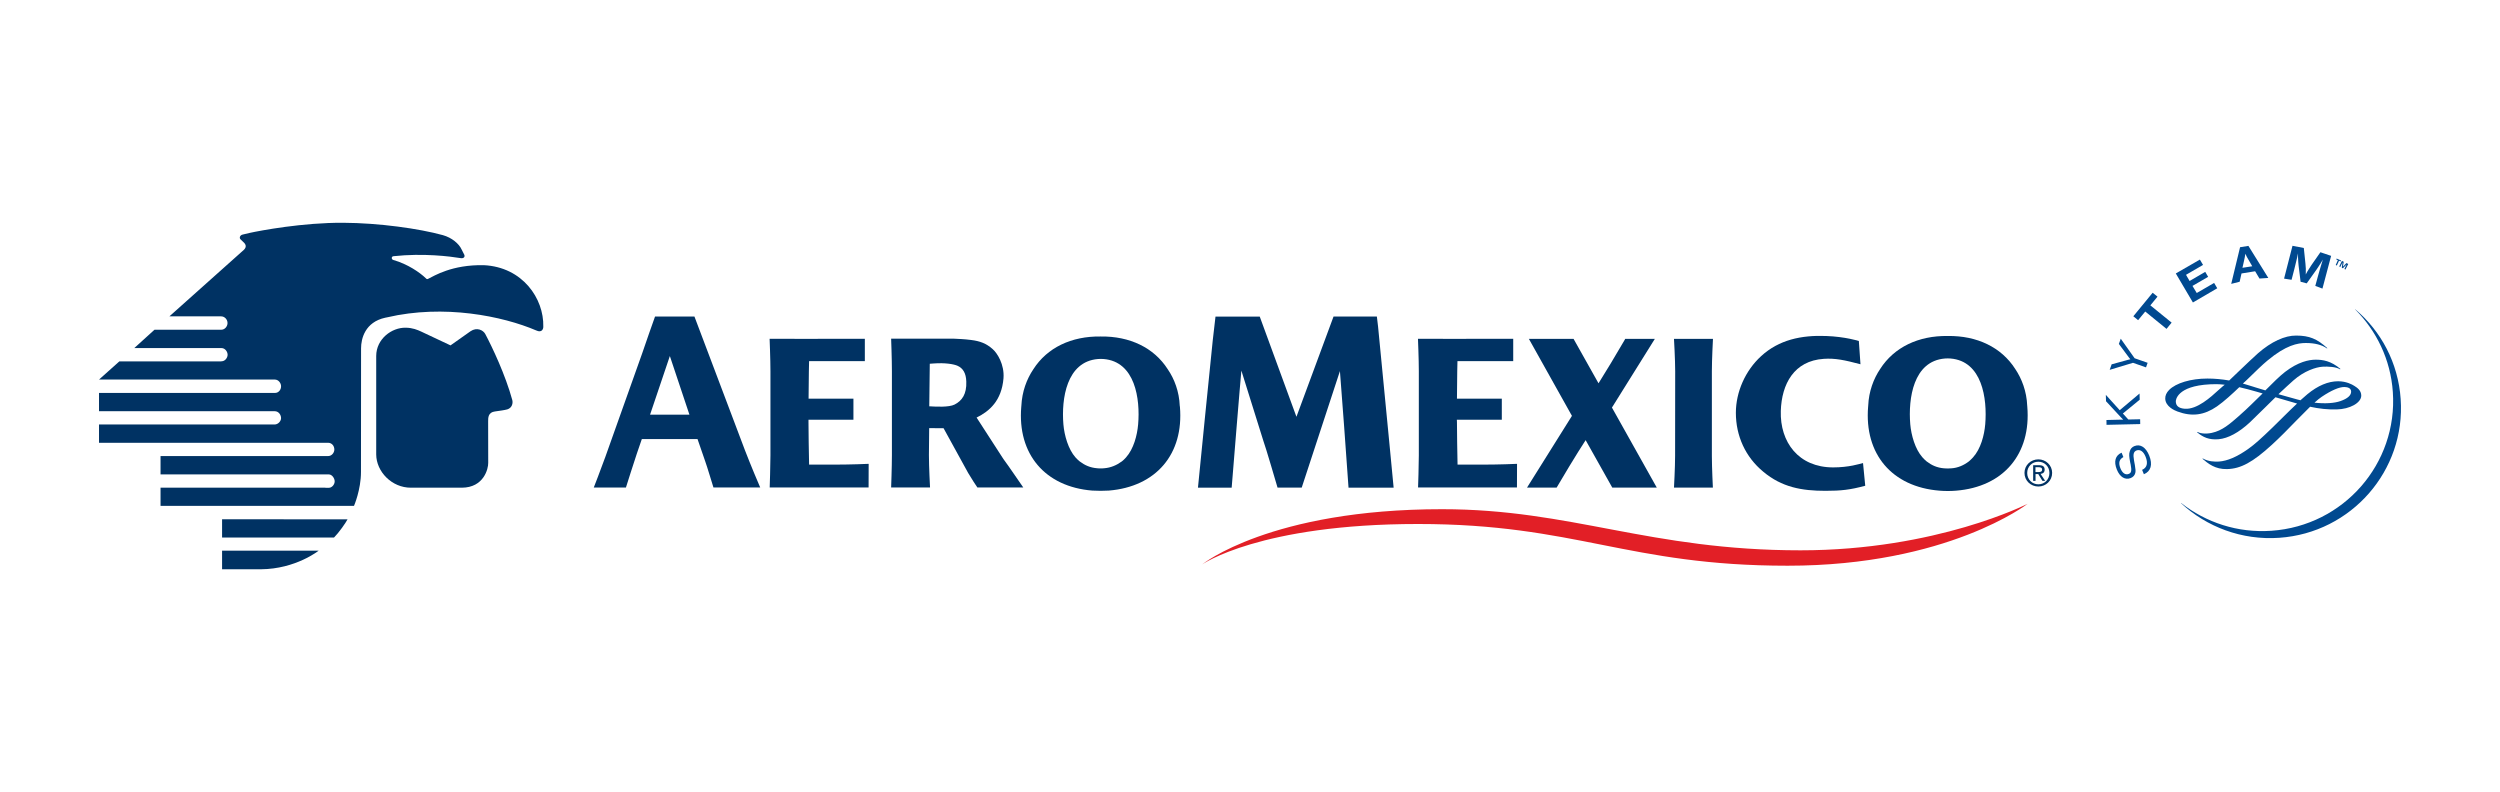 <?xml version="1.0" encoding="UTF-8"?>
<svg width="202px" height="64px" viewBox="0 0 202 64" version="1.1" xmlns="http://www.w3.org/2000/svg" xmlns:xlink="http://www.w3.org/1999/xlink">
    <title>aeromexico-logo-64px-v2</title>
    <g id="client-logobar---experiments" stroke="none" stroke-width="1" fill="none" fill-rule="evenodd">
        <g id="cx-client-logos" transform="translate(-158, -24)">
            <g id="aeromexico-logo-64px-v2" transform="translate(158, 24)">
                <rect id="64height-box" x="0" y="0" width="202" height="64"></rect>
                <g id="aeromexico_logo" transform="translate(8, 18)" fill-rule="nonzero">
                    <path d="M156.699,19.116 C156.094,19.116 155.578,19.581 155.578,20.21 C155.578,20.846 156.094,21.311 156.699,21.311 C157.304,21.311 157.813,20.846 157.813,20.21 C157.813,19.588 157.304,19.116 156.699,19.116 L156.699,19.116 Z M156.699,21.133 C156.197,21.133 155.798,20.743 155.798,20.217 C155.798,19.697 156.19,19.307 156.699,19.307 C157.201,19.307 157.593,19.697 157.593,20.217 C157.593,20.743 157.201,21.133 156.699,21.133 L156.699,21.133 Z" id="Shape" fill="#003263"></path>
                    <path d="M156.878,20.292 C157.063,20.271 157.208,20.176 157.208,19.95 C157.208,19.697 157.063,19.588 156.761,19.588 L156.279,19.588 L156.279,20.853 L156.472,20.853 L156.472,20.306 L156.692,20.306 L157.029,20.853 L157.249,20.853 L156.878,20.292 L156.878,20.292 Z M156.465,20.142 L156.465,19.752 L156.726,19.752 C156.857,19.752 157.002,19.779 157.002,19.936 C157.002,20.128 156.857,20.142 156.692,20.142 L156.465,20.142 L156.465,20.142 Z" id="Shape" fill="#003263"></path>
                    <path d="M24.778,8.478 C25.342,8.485 25.72,8.649 26.036,8.793 C26.683,9.1 27.446,9.449 28.402,9.907 C28.402,9.914 29.935,8.82 30.018,8.765 C30.541,8.41 31.043,8.683 31.208,8.984 C31.778,10.057 32.838,12.293 33.395,14.33 C33.456,14.576 33.381,14.952 32.996,15.076 C32.776,15.137 32.391,15.192 31.992,15.246 C31.435,15.315 31.442,15.766 31.442,16.033 C31.442,16.368 31.448,18.617 31.448,19.389 C31.462,19.861 31.098,21.406 29.303,21.406 C29.186,21.406 25.19,21.406 25.204,21.406 C23.657,21.413 22.405,20.107 22.398,18.719 C22.398,17.81 22.398,11.466 22.398,10.755 C22.405,9.387 23.65,8.458 24.778,8.478 L24.778,8.478 Z" id="Path" fill="#003263"></path>
                    <path d="M18.293,21.406 L4.972,21.406 L4.972,22.876 L20.603,22.876 C20.603,22.876 21.167,21.577 21.167,20.135 C21.167,20.059 21.174,10.146 21.174,10.146 C21.174,9.36 21.497,8.027 23.127,7.671 C23.175,7.664 23.217,7.651 23.265,7.644 C27.879,6.564 32.631,7.548 35.32,8.697 C35.802,8.929 35.912,8.546 35.898,8.382 C35.953,6.14 34.24,3.576 31.084,3.426 C28.512,3.378 27.088,4.287 26.573,4.54 C26.531,4.561 26.463,4.554 26.408,4.485 C25.933,4.02 24.929,3.33 23.787,3.009 C23.616,2.968 23.602,2.722 23.794,2.701 C26.222,2.441 28.347,2.715 29.234,2.858 C29.44,2.892 29.592,2.776 29.516,2.585 C29.454,2.441 29.399,2.38 29.296,2.154 C29.083,1.689 28.512,1.204 27.783,0.999 C25.871,0.472 22.625,0.014 19.73,0 C16.47,-0.02 13.039,0.629 12.165,0.821 C11.959,0.862 11.663,0.937 11.615,0.951 C11.381,0.999 11.319,1.224 11.43,1.334 C11.491,1.402 11.67,1.552 11.76,1.655 C11.87,1.792 11.918,1.976 11.711,2.181 L5.687,7.562 L9.813,7.562 L9.862,7.562 C10.13,7.555 10.384,7.794 10.384,8.102 C10.384,8.375 10.164,8.642 9.882,8.642 L9.848,8.642 L4.484,8.642 L2.847,10.126 L9.862,10.126 L9.903,10.126 C10.178,10.126 10.391,10.406 10.391,10.666 C10.391,10.905 10.185,11.192 9.903,11.192 L9.862,11.199 L1.644,11.199 L0,12.669 L14.167,12.669 L14.215,12.669 C14.497,12.669 14.71,12.956 14.71,13.202 C14.717,13.489 14.51,13.749 14.222,13.749 L14.18,13.749 L0,13.749 L0,15.226 L14.153,15.226 L14.194,15.226 C14.517,15.226 14.71,15.52 14.71,15.787 C14.71,16.033 14.469,16.299 14.187,16.299 L14.153,16.299 L0,16.299 L0,17.776 L18.472,17.776 L18.52,17.776 C18.829,17.783 19.022,18.049 19.015,18.337 C19.008,18.583 18.802,18.849 18.52,18.849 L18.478,18.849 L4.972,18.849 L4.972,20.333 L18.293,20.333 L18.575,20.333 C18.822,20.333 19.042,20.641 19.042,20.894 C19.042,21.147 18.822,21.413 18.575,21.413 L18.293,21.413 L18.293,21.406 Z" id="Path" fill="#003263"></path>
                    <path d="M9.944,26.493 L9.944,27.997 C9.944,27.997 11.945,28.004 13.087,27.997 C15.9,27.976 17.749,26.493 17.749,26.493 L9.944,26.493 L9.944,26.493 Z" id="Path" fill="#003263"></path>
                    <path d="M9.944,23.956 L9.944,25.433 L18.987,25.433 C19.407,25.009 19.936,24.244 20.081,23.963 L9.944,23.956 L9.944,23.956 Z" id="Path" fill="#003263"></path>
                    <path d="M155.805,14.85 C155.805,14.823 155.798,14.802 155.798,14.768 C155.75,13.626 155.365,12.601 154.828,11.808 C153.707,10.057 151.74,9.114 149.375,9.148 C147.009,9.114 145.042,10.057 143.921,11.808 C143.385,12.601 143,13.626 142.952,14.768 C142.952,14.802 142.945,14.823 142.945,14.85 C142.622,18.685 144.87,21.338 148.708,21.646 C148.941,21.666 149.162,21.673 149.382,21.673 C149.602,21.673 149.829,21.666 150.056,21.646 C153.879,21.338 156.128,18.685 155.805,14.85 L155.805,14.85 Z M149.67,19.841 C149.567,19.848 149.471,19.854 149.375,19.854 C149.278,19.848 149.182,19.848 149.079,19.841 C148.515,19.793 148.075,19.595 147.669,19.28 C147.552,19.184 147.442,19.075 147.332,18.952 C146.741,18.289 146.425,17.161 146.349,16.279 C146.177,14.2 146.59,11.172 149.155,10.967 C149.223,10.96 149.285,10.96 149.347,10.96 C149.354,10.96 149.368,10.96 149.375,10.96 C149.388,10.96 149.395,10.96 149.402,10.96 C149.464,10.96 149.533,10.96 149.595,10.967 C152.16,11.172 152.579,14.2 152.407,16.279 C152.332,17.168 152.043,18.268 151.424,18.952 C151.314,19.075 151.197,19.184 151.087,19.28 C150.674,19.595 150.193,19.807 149.67,19.841 L149.67,19.841 Z" id="Shape" fill="#003263"></path>
                    <path d="M130.319,11.999 C130.319,11.049 130.408,9.38 130.408,9.38 L130.408,9.38 L127.265,9.38 L127.258,9.38 C127.258,9.38 127.355,11.049 127.355,11.999 L127.348,18.836 C127.348,19.786 127.258,21.399 127.258,21.399 L127.265,21.399 L130.394,21.399 L130.401,21.399 C130.401,21.399 130.319,19.786 130.319,18.836 L130.319,11.999 L130.319,11.999 Z" id="Path" fill="#003263"></path>
                    <path d="M111.957,19.54 C111.297,19.54 110.437,19.54 109.77,19.54 C109.743,18.33 109.729,17.168 109.722,16.108 L109.715,15.944 L109.715,15.944 C109.715,15.93 109.715,15.923 109.715,15.916 L113.346,15.916 L113.346,14.214 L109.722,14.214 C109.729,12.382 109.763,11.179 109.763,11.179 L114.268,11.179 L114.268,9.374 C111.125,9.387 106.572,9.374 106.572,9.374 C106.572,9.374 106.641,11.035 106.641,11.978 L106.641,18.802 C106.641,19.67 106.586,21.147 106.579,21.386 L114.57,21.386 L114.577,19.478 C114.584,19.485 113.009,19.54 111.957,19.54 L111.957,19.54 Z" id="Path" fill="#003263"></path>
                    <path d="M59.561,19.54 C58.908,19.54 58.042,19.54 57.375,19.54 C57.347,18.33 57.333,17.168 57.326,16.108 L57.326,15.944 L57.326,15.944 C57.326,15.93 57.326,15.923 57.326,15.916 L60.957,15.916 L60.957,14.214 L57.333,14.214 C57.34,12.382 57.375,11.179 57.375,11.179 L61.879,11.179 L61.879,9.374 C58.729,9.387 54.184,9.374 54.184,9.374 C54.184,9.374 54.252,11.035 54.252,11.978 L54.252,18.802 C54.252,19.67 54.197,21.147 54.191,21.386 L62.182,21.386 L62.188,19.478 C62.188,19.485 60.614,19.54 59.561,19.54 L59.561,19.54 Z" id="Path" fill="#003263"></path>
                    <path d="M122.245,14.932 L125.711,9.38 L123.311,9.38 L123.29,9.435 C122.561,10.686 121.654,12.197 121.296,12.751 L121.159,12.97 L119.144,9.38 L115.533,9.38 L119.013,15.602 L115.382,21.399 L117.775,21.399 C119.322,18.767 120.12,17.564 120.12,17.564 L122.273,21.399 L125.869,21.399 L122.245,14.932 L122.245,14.932 Z" id="Path" fill="#003263"></path>
                    <path d="M140.118,19.766 C137.319,19.766 135.813,17.721 135.889,15.205 C135.958,13.018 136.962,11.151 139.362,10.994 C140.283,10.932 141.033,11.09 142.326,11.432 L142.195,9.551 C142.195,9.551 141.102,9.203 139.534,9.148 C137.539,9.073 135.738,9.456 134.3,10.775 C133.021,11.944 132.258,13.674 132.258,15.356 C132.258,17.215 133.028,18.925 134.472,20.114 C135.972,21.372 137.581,21.659 139.499,21.659 C140.758,21.659 141.494,21.577 142.711,21.249 L142.532,19.41 C142.264,19.485 141.384,19.766 140.118,19.766 L140.118,19.766 Z" id="Path" fill="#003263"></path>
                    <path d="M99.75,7.576 L103.251,7.576 L103.347,8.382 C104.131,16.409 104.606,21.406 104.606,21.406 L100.961,21.406 L100.603,16.429 L100.266,11.985 L97.179,21.399 C96.367,21.399 95.225,21.399 95.225,21.399 C95.225,21.399 94.249,18.056 94.07,17.591 L92.303,11.944 C92.303,11.944 92.028,15.089 91.924,16.429 C91.711,19.123 91.519,21.406 91.519,21.406 L88.795,21.406 C88.795,21.406 89.91,10.167 89.992,9.483 C90.075,8.779 90.212,7.582 90.212,7.582 L93.788,7.582 L96.752,15.677 L99.75,7.576 L99.75,7.576 Z" id="Path" fill="#003263"></path>
                    <path d="M87.338,14.87 C87.338,14.843 87.331,14.816 87.324,14.788 C87.276,13.64 86.897,12.628 86.354,11.835 C85.24,10.092 83.28,9.155 80.928,9.189 C78.569,9.155 76.609,10.092 75.495,11.835 C74.959,12.628 74.581,13.64 74.526,14.788 C74.526,14.809 74.519,14.836 74.519,14.87 C74.196,18.685 76.438,21.331 80.254,21.639 C80.481,21.652 80.701,21.659 80.928,21.659 C81.148,21.659 81.368,21.652 81.595,21.639 C85.419,21.324 87.661,18.685 87.338,14.87 L87.338,14.87 Z M81.224,19.834 C81.128,19.848 81.024,19.848 80.935,19.848 C80.839,19.848 80.743,19.848 80.639,19.834 C80.075,19.786 79.642,19.588 79.236,19.28 C79.12,19.191 79.01,19.075 78.9,18.959 C78.315,18.302 77.999,17.181 77.923,16.292 C77.751,14.228 78.171,11.213 80.722,11.008 C80.784,11.008 80.853,11.001 80.914,11.001 C80.921,11.001 80.935,10.994 80.949,11.001 C80.956,10.994 80.969,11.001 80.976,11.001 C81.038,11.001 81.107,11.008 81.169,11.008 C83.72,11.213 84.14,14.228 83.961,16.292 C83.885,17.181 83.596,18.275 82.984,18.959 C82.874,19.082 82.764,19.191 82.647,19.28 C82.228,19.588 81.753,19.793 81.224,19.834 L81.224,19.834 Z" id="Shape" fill="#003263"></path>
                    <path d="M53.427,21.393 C53.317,21.147 52.671,19.622 52.196,18.391 L48.111,7.576 L44.927,7.576 C44.927,7.576 44.026,10.112 43.896,10.529 L40.911,18.918 C40.526,19.991 39.976,21.393 39.976,21.393 L42.575,21.393 C42.575,21.393 43.311,19.061 43.462,18.637 L43.861,17.475 L48.359,17.475 L48.971,19.246 C49.102,19.581 49.631,21.358 49.645,21.386 L53.427,21.386 L53.427,21.393 Z M44.522,15.513 L46.034,11.035 L46.124,10.768 L47.706,15.506 L44.522,15.506 L44.522,15.513 Z" id="Shape" fill="#003263"></path>
                    <path d="M74.684,21.393 C73.934,20.319 73.652,19.875 73.075,19.089 L70.908,15.739 C71.954,15.226 72.93,14.371 73.082,12.573 C73.171,11.452 72.573,10.522 72.208,10.208 C71.686,9.743 71.177,9.558 70.455,9.469 C69.877,9.394 69.457,9.387 69.107,9.367 L64.004,9.367 C64.004,9.367 64.066,11.028 64.066,11.978 L64.066,18.774 C64.066,19.731 64.004,21.386 64.004,21.386 L67.147,21.386 C67.147,21.386 67.057,19.724 67.057,18.774 L67.078,16.593 C67.078,16.593 67.759,16.593 68.24,16.6 L70.228,20.217 C70.496,20.675 70.881,21.256 70.97,21.386 L74.684,21.386 L74.684,21.393 Z M69.134,14.686 C68.667,14.925 67.608,14.857 67.085,14.829 L67.126,11.39 L67.415,11.37 C68.378,11.295 69.079,11.425 69.368,11.555 C69.801,11.746 70.056,12.143 70.076,12.826 C70.118,13.845 69.726,14.385 69.134,14.686 L69.134,14.686 Z" id="Shape" fill="#003263"></path>
                    <polygon id="Path" fill="#004990" points="180.899 3.022 180.768 2.961 180.802 2.892 181.16 3.05 181.126 3.125 180.995 3.063 180.816 3.453 180.727 3.412"></polygon>
                    <polygon id="Path" fill="#004990" points="181.229 3.077 181.373 3.152 181.311 3.542 181.311 3.549 181.593 3.255 181.738 3.33 181.511 3.781 181.428 3.733 181.607 3.364 181.607 3.364 181.305 3.679 181.215 3.631 181.277 3.2 181.277 3.2 181.091 3.576 181.009 3.528"></polygon>
                    <path d="M182.302,6.988 L182.295,7.001 C184.021,8.731 185.162,11.055 185.341,13.674 C185.747,19.465 181.36,24.483 175.535,24.886 C172.798,25.078 170.233,24.216 168.238,22.644 L168.225,22.657 C170.294,24.572 173.128,25.666 176.167,25.454 C181.992,25.05 186.38,20.025 185.974,14.241 C185.775,11.315 184.385,8.752 182.302,6.988 L182.302,6.988 Z" id="Path" fill="#004990"></path>
                    <path d="M163.569,18.931 C163.232,19.116 163.156,19.396 163.328,19.834 C163.486,20.23 163.734,20.401 164.002,20.292 C164.215,20.21 164.25,20.025 164.16,19.547 L164.119,19.362 C164.03,18.897 164.016,18.692 164.078,18.494 C164.133,18.268 164.263,18.118 164.463,18.043 C164.944,17.851 165.391,18.145 165.659,18.815 C165.948,19.54 165.797,20.08 165.226,20.319 L165.082,19.964 C165.474,19.793 165.577,19.424 165.364,18.904 C165.192,18.473 164.917,18.289 164.628,18.398 C164.394,18.494 164.339,18.706 164.428,19.191 L164.463,19.396 L164.497,19.574 C164.559,19.936 164.566,20.066 164.532,20.217 C164.483,20.408 164.36,20.545 164.16,20.627 C163.713,20.805 163.28,20.545 163.039,19.936 C162.778,19.287 162.915,18.802 163.424,18.576 L163.569,18.931 L163.569,18.931 Z" id="Path" fill="#004990"></path>
                    <polygon id="Path" fill="#004990" points="163.273 15.144 164.875 13.797 164.889 14.296 163.528 15.411 163.968 15.896 164.924 15.875 164.93 16.265 162.207 16.327 162.2 15.937 163.273 15.91 163.418 15.91 163.555 15.91 163.466 15.814 163.369 15.718 162.166 14.419 162.152 13.906"></polygon>
                    <path d="M164.477,10.946 L165.529,11.315 L165.398,11.684 L164.346,11.315 L162.462,11.883 L162.62,11.438 L163.789,11.117 L163.933,11.076 C163.988,11.055 164.03,11.055 164.133,11.028 C164.043,10.919 164.016,10.891 163.926,10.762 L163.204,9.791 L163.356,9.367 L164.477,10.946 L164.477,10.946 Z" id="Path" fill="#004990"></path>
                    <polygon id="Path" fill="#004990" points="166.326 5.969 165.749 6.673 167.468 8.068 167.055 8.574 165.336 7.172 164.759 7.87 164.373 7.555 165.934 5.654"></polygon>
                    <polygon id="Path" fill="#004990" points="170.006 3.405 168.63 4.205 168.919 4.704 170.184 3.966 170.418 4.369 169.153 5.101 169.497 5.675 170.9 4.861 171.154 5.292 169.187 6.441 167.805 4.096 169.751 2.974"></polygon>
                    <path d="M175.28,4.458 L174.565,4.506 L174.214,3.918 L173.114,4.096 L172.963,4.766 L172.282,4.937 L172.997,1.976 L173.671,1.867 L175.28,4.458 L175.28,4.458 Z M173.719,3.057 C173.568,2.81 173.513,2.701 173.424,2.503 C173.396,2.694 173.375,2.838 173.307,3.118 L173.19,3.638 L173.981,3.515 L173.719,3.057 L173.719,3.057 Z" id="Shape" fill="#004990"></path>
                    <path d="M179.654,5.319 L179.076,5.101 L179.296,4.294 C179.324,4.198 179.358,4.068 179.406,3.904 C179.455,3.733 179.489,3.603 179.523,3.508 C179.558,3.398 179.592,3.282 179.627,3.166 L179.688,2.974 C179.53,3.248 179.461,3.344 179.317,3.569 C179.255,3.665 179.193,3.747 179.152,3.815 L178.382,4.896 L177.887,4.766 L177.728,3.474 C177.715,3.405 177.708,3.316 177.701,3.186 C177.694,3.015 177.68,2.886 177.68,2.797 C177.68,2.722 177.68,2.612 177.68,2.469 L177.612,2.797 C177.529,3.152 177.495,3.309 177.385,3.733 L177.158,4.608 L176.553,4.513 L177.233,1.86 L178.148,2.038 L178.279,3.289 C178.313,3.583 178.32,3.829 178.306,4.178 C178.409,3.979 178.444,3.911 178.567,3.727 C178.65,3.603 178.719,3.501 178.774,3.405 L179.489,2.38 L180.355,2.674 L179.654,5.319 L179.654,5.319 Z" id="Path" fill="#004990"></path>
                    <path d="M174.448,10.543 C174.118,10.83 173.465,11.459 172.832,12.06 L172.117,12.744 C171.532,12.642 170.955,12.587 170.356,12.587 C169.029,12.587 167.812,12.949 167.262,13.51 C167.049,13.729 166.945,13.961 166.952,14.207 C166.966,14.843 167.702,15.164 167.929,15.246 C169.105,15.684 170.095,15.554 171.133,14.836 C171.704,14.44 172.399,13.797 172.935,13.284 C173.355,13.38 173.829,13.503 174.345,13.653 L174.82,13.79 C174.207,14.385 173.582,15.021 172.997,15.527 L172.956,15.568 C172.144,16.279 171.56,16.792 170.714,16.976 C170.116,17.106 169.696,16.983 169.559,16.901 C169.545,16.901 169.524,16.928 169.524,16.928 C170.013,17.332 170.48,17.557 171.271,17.489 C172.027,17.421 172.908,16.949 173.802,16.115 L175.012,14.932 L175.858,14.098 C175.858,14.105 177.57,14.597 177.57,14.597 C177.584,14.604 177.605,14.604 177.605,14.604 C177.584,14.604 176.546,15.629 176.546,15.629 L175.631,16.532 C174.696,17.434 174.187,17.899 173.644,18.282 C172.743,18.918 171.972,19.246 171.285,19.294 C170.934,19.314 170.425,19.294 169.999,19.048 C169.978,19.041 169.958,19.068 169.958,19.068 C170.418,19.458 170.982,19.93 171.952,19.902 C173.052,19.875 174.022,19.348 175.542,17.961 C176.236,17.332 176.917,16.627 177.529,15.998 L178.657,14.864 C179.4,15.028 180.06,15.096 180.796,15.082 C181.862,15.062 182.776,14.556 182.79,13.975 C182.797,13.544 182.446,13.318 182.233,13.182 C182.054,13.066 181.58,12.806 180.919,12.806 C180.122,12.806 179.283,13.154 178.437,13.852 L177.873,14.344 C177.88,14.337 177.667,14.289 177.667,14.289 L176.099,13.852 C176.559,13.421 176.951,13.052 177.309,12.737 C178.169,11.978 179.118,11.664 179.668,11.63 C180.074,11.602 180.775,11.637 181.071,11.842 C181.084,11.842 181.105,11.808 181.105,11.808 C180.335,11.151 179.668,11.062 179.111,11.062 C178.567,11.062 177.694,11.233 176.628,12.054 C176.195,12.389 175.631,12.949 175.04,13.544 C175.04,13.537 174.249,13.305 174.249,13.305 L174.056,13.243 L173.224,12.99 C173.245,12.99 173.699,12.546 173.699,12.546 C174.262,11.999 174.792,11.479 175.205,11.138 C176.711,9.88 177.653,9.715 178.313,9.715 C179.035,9.715 179.606,9.859 180.019,10.153 C180.032,10.153 180.046,10.126 180.046,10.126 C179.2,9.367 178.595,9.121 177.543,9.114 C176.621,9.1 175.521,9.606 174.448,10.543 L174.448,10.543 Z M168.534,15.028 C168.046,14.993 167.805,14.795 167.805,14.426 C167.805,14.378 167.839,13.189 170.57,13.052 C170.879,13.038 171.23,13.024 171.759,13.086 C171.739,13.086 171.45,13.346 171.45,13.346 L171.278,13.496 C170.625,14.098 169.524,15.096 168.534,15.028 L168.534,15.028 Z M179.592,14.064 C180.376,13.537 181.029,13.257 181.442,13.271 C181.683,13.277 181.972,13.353 181.972,13.647 C181.972,13.947 181.683,14.207 181.112,14.406 C180.617,14.583 179.847,14.631 179.008,14.535 C179.235,14.33 179.427,14.173 179.592,14.064 L179.592,14.064 Z" id="Shape" fill="#004990"></path>
                    <path d="M89.132,27.607 C89.132,27.607 94.634,23.143 108.519,23.143 C118.979,23.143 125.25,26.466 137.484,26.466 C148.488,26.466 155.832,22.705 155.832,22.705 C155.832,22.705 149.382,27.71 136.439,27.71 C123.497,27.71 119.37,24.339 106.579,24.339 C93.788,24.339 89.132,27.607 89.132,27.607 Z" id="Path" fill="#E21F26"></path>
                </g>
            </g>
        </g>
    </g>
</svg>